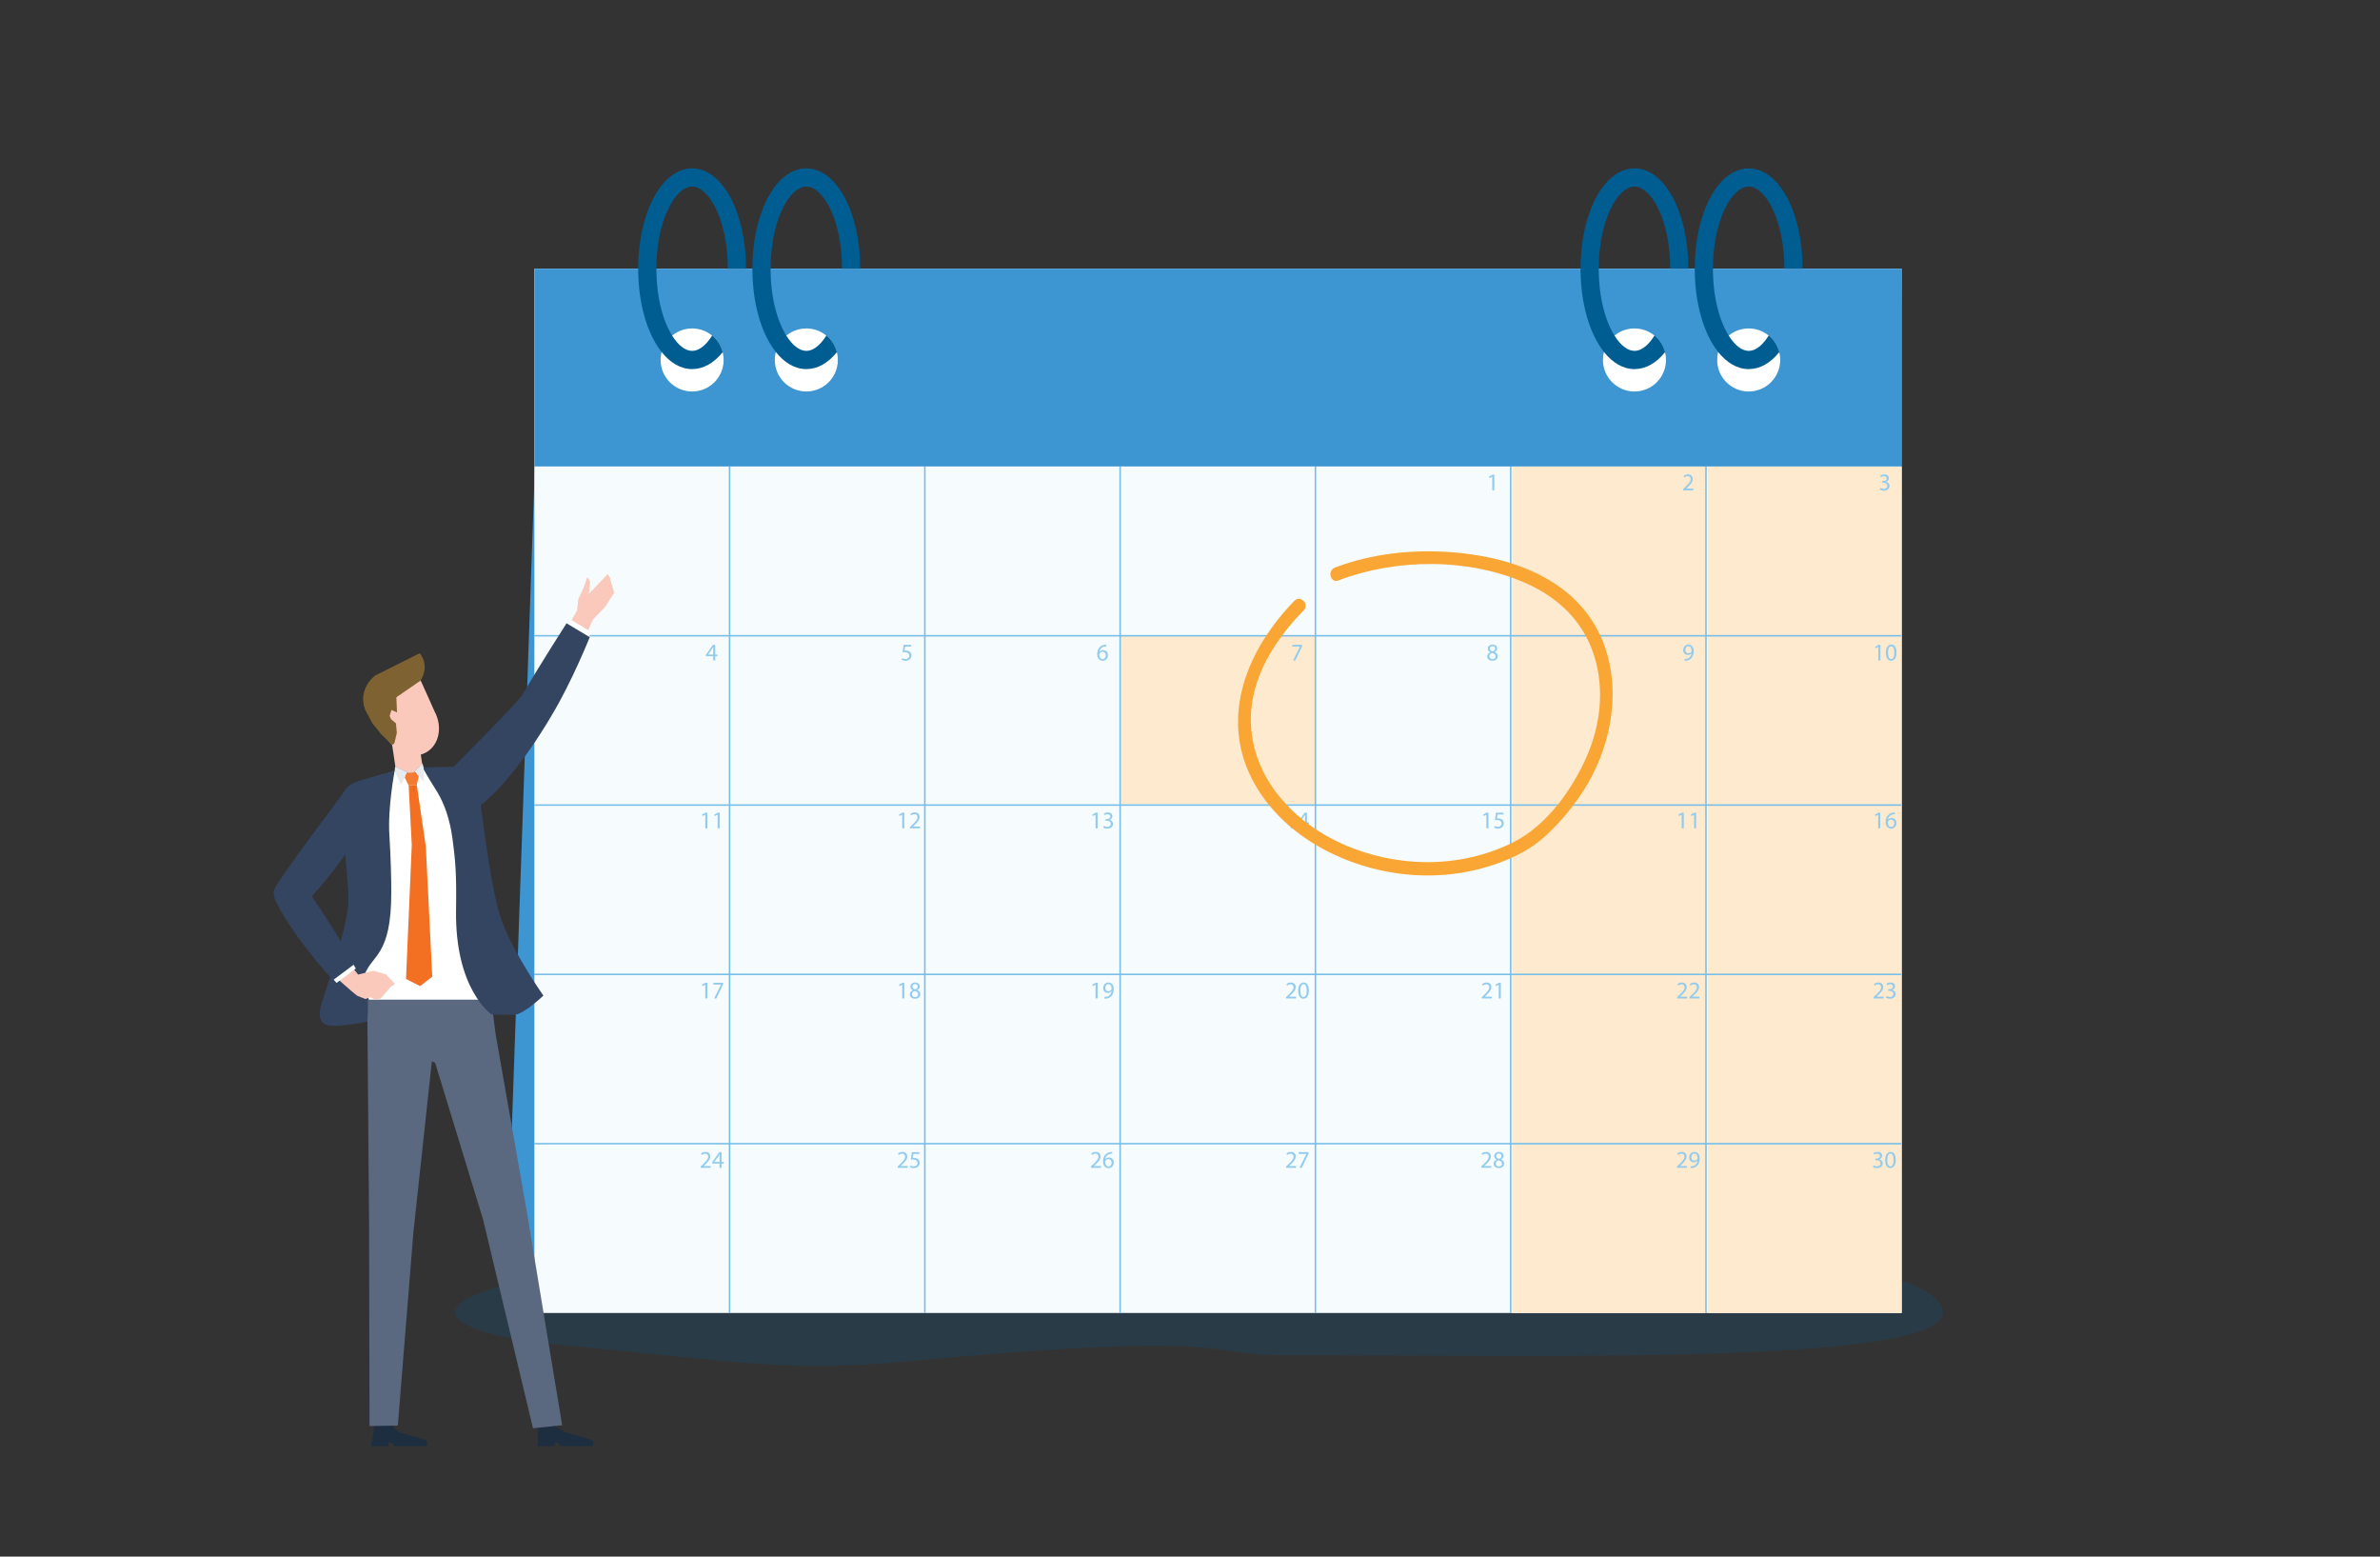 <?xml version="1.0" encoding="UTF-8"?>
<svg id="_レイヤー_1" data-name="レイヤー 1" xmlns="http://www.w3.org/2000/svg" width="260" height="170" viewBox="0 0 260 170">
  <rect x="0" y="0" width="260" height="170" fill="#333333" stroke="none"/>
  <defs>
    <style>
      .cls-1 {
        fill: rgba(255, 255, 255, 0);
      }

      .cls-2 {
        fill: #f6fbfe;
      }

      .cls-3 {
        fill: #f47b33;
      }

      .cls-4 {
        fill: #faa634;
      }

      .cls-5, .cls-6 {
        fill: #005d92;
      }

      .cls-7 {
        fill: #e7ebf0;
      }

      .cls-8 {
        fill: #fff;
      }

      .cls-9 {
        fill: #f36f21;
      }

      .cls-10 {
        fill: #feeace;
      }

      .cls-11 {
        fill: #fbc9bb;
      }

      .cls-12 {
        fill: #7f6232;
      }

      .cls-13 {
        fill: #91cbee;
      }

      .cls-14 {
        fill: #334561;
      }

      .cls-15 {
        fill: #d8dee6;
      }

      .cls-16 {
        fill: #e2671e;
      }

      .cls-17 {
        fill: #1d2e40;
      }

      .cls-18 {
        fill: #3d95d1;
      }

      .cls-19 {
        fill: gray;
      }

      .cls-20 {
        fill: #5a6880;
      }

      .cls-21 {
        fill: #76beea;
      }

      .cls-6 {
        opacity: .2;
      }
    </style>
  </defs>
  <rect class="cls-1" width="260" height="170"/>
  <g>
    <path class="cls-6" d="m140.907,148.019c27.088-.072,77.009,1.353,70.846-5.867-6.164-7.22-38.68-.151-65.334-2.567-26.655-2.415-50.784-5.192-78.045-1.626-27.26,3.566-19.848,7.675-7.886,8.834,21.989,2.131,25.888,3.052,38.637,1.882,37.312-3.426,31.238-.629,41.782-.657Z"/>
    <g>
      <polygon class="cls-18" points="205.721 142.067 55.258 142.067 58.43 50.941 58.43 29.347 207.767 29.347 205.721 142.067"/>
      <g>
        <rect class="cls-2" x="58.374" y="29.345" width="149.337" height="114.045"/>
        <rect class="cls-10" x="122.433" y="69.431" width="21.202" height="18.408"/>
        <g>
          <rect class="cls-10" x="165.205" y="50.941" width="21.202" height="92.452"/>
          <rect class="cls-10" x="186.565" y="50.941" width="21.202" height="92.452"/>
          <g>
            <g>
              <g>
                <g>
                  <path class="cls-13" d="m77.915,72.131v-.466h-.795v-.153l.763-1.092h.25v1.063h.239v.182h-.239v.466h-.219Zm0-.648v-.571c0-.09.003-.179.008-.269h-.008c-.053.1-.095.174-.142.253l-.419.581v.005h.561Z"/>
                  <path class="cls-13" d="m99.536,70.616h-.653l-.065.439c.039-.005.076-.01.14-.01.132,0,.263.029.368.092.134.077.245.224.245.44,0,.334-.266.584-.637.584-.186,0-.345-.053-.426-.105l.058-.176c.071.042.21.095.366.095.218,0,.406-.142.406-.372-.003-.221-.15-.379-.493-.379-.097,0-.174.011-.237.019l.11-.821h.819v.195Z"/>
                  <path class="cls-13" d="m120.866,70.584c-.048-.003-.108,0-.174.01-.363.061-.555.327-.595.608h.008c.082-.108.224-.197.413-.197.303,0,.516.218.516.552,0,.314-.213.603-.569.603-.365,0-.605-.284-.605-.729,0-.337.121-.602.289-.771.142-.14.331-.226.547-.253.068-.011.126-.013.169-.013v.19Zm-.066.986c0-.245-.14-.392-.353-.392-.14,0-.269.087-.332.211-.016.027-.027.061-.027.103.005.281.134.489.376.489.201,0,.335-.166.335-.41Z"/>
                  <path class="cls-13" d="m142.252,70.421v.153l-.744,1.558h-.24l.742-1.513v-.005h-.837v-.192h1.079Z"/>
                  <path class="cls-13" d="m162.465,71.697c0-.216.129-.368.34-.458l-.003-.008c-.19-.09-.271-.237-.271-.384,0-.271.229-.455.529-.455.331,0,.497.208.497.421,0,.145-.072.3-.282.4v.007c.213.084.345.235.345.442,0,.297-.255.497-.581.497-.358,0-.573-.213-.573-.463Zm.921-.011c0-.208-.145-.307-.376-.374-.2.058-.308.19-.308.353-.008.174.124.326.342.326.208,0,.342-.129.342-.305Zm-.637-.855c0,.171.129.263.326.315.148-.05.261-.155.261-.31,0-.137-.082-.279-.289-.279-.192,0-.297.126-.297.274Z"/>
                  <path class="cls-13" d="m184.023,71.968c.05.005.108,0,.187-.008.134-.019.26-.074.358-.166.113-.103.194-.253.227-.455h-.008c-.095.116-.232.184-.403.184-.307,0-.505-.231-.505-.523,0-.324.235-.608.585-.608.35,0,.565.284.565.721,0,.376-.126.64-.295.803-.132.129-.313.208-.497.229-.084.013-.158.016-.213.013v-.189Zm.084-.984c0,.213.129.363.329.363.156,0,.277-.076.337-.178.013-.021.021-.048.021-.084,0-.292-.108-.516-.35-.516-.197,0-.337.174-.337.416Z"/>
                  <g>
                    <path class="cls-13" d="m205.198,70.636h-.005l-.297.16-.045-.176.374-.2h.197v1.711h-.224v-1.495Z"/>
                    <path class="cls-13" d="m207.18,71.258c0,.581-.216.902-.595.902-.334,0-.56-.313-.565-.879,0-.573.247-.89.595-.89.36,0,.565.321.565.866Zm-.929.026c0,.444.137.697.347.697.237,0,.35-.276.35-.713,0-.421-.108-.697-.348-.697-.202,0-.35.247-.35.713Z"/>
                  </g>
                </g>
                <g>
                  <g>
                    <path class="cls-13" d="m77.046,88.967h-.005l-.297.16-.045-.176.374-.2h.197v1.71h-.224v-1.494Z"/>
                    <path class="cls-13" d="m78.393,88.967h-.005l-.297.16-.044-.176.373-.2h.197v1.71h-.224v-1.494Z"/>
                  </g>
                  <g>
                    <path class="cls-13" d="m119.681,88.967h-.005l-.297.16-.045-.176.374-.2h.197v1.71h-.224v-1.494Z"/>
                    <path class="cls-13" d="m120.582,90.196c.065.042.219.108.379.108.297,0,.39-.19.387-.331-.003-.239-.219-.342-.442-.342h-.129v-.174h.129c.168,0,.382-.087.382-.289,0-.137-.087-.258-.3-.258-.136,0-.268.061-.342.113l-.06-.168c.09-.065.263-.131.447-.131.337,0,.49.2.49.408,0,.176-.106.326-.316.402v.005c.21.042.382.2.382.44,0,.273-.213.513-.624.513-.192,0-.361-.061-.445-.116l.064-.179Z"/>
                  </g>
                  <g>
                    <path class="cls-13" d="m140.997,88.967h-.005l-.297.16-.045-.176.374-.2h.197v1.71h-.224v-1.494Z"/>
                    <path class="cls-13" d="m142.558,90.461v-.466h-.795v-.152l.763-1.092h.25v1.063h.239v.181h-.239v.466h-.219Zm0-.647v-.571c0-.09.003-.179.008-.268h-.008c-.053.1-.095.173-.142.253l-.419.581v.005h.56Z"/>
                  </g>
                  <g>
                    <path class="cls-13" d="m162.378,88.967h-.005l-.297.16-.045-.176.374-.2h.197v1.71h-.224v-1.494Z"/>
                    <path class="cls-13" d="m164.245,88.946h-.653l-.066.44c.04-.005.076-.011.14-.011.132,0,.263.029.368.092.134.076.245.224.245.439,0,.334-.266.585-.637.585-.187,0-.345-.053-.426-.105l.058-.176c.071.042.211.095.366.095.219,0,.406-.142.406-.371-.003-.221-.15-.379-.493-.379-.097,0-.173.011-.237.018l.11-.821h.819v.195Z"/>
                  </g>
                  <g>
                    <path class="cls-13" d="m183.716,88.967h-.005l-.297.16-.045-.176.374-.2h.197v1.71h-.224v-1.494Z"/>
                    <path class="cls-13" d="m185.064,88.967h-.005l-.297.16-.044-.176.374-.2h.197v1.71h-.224v-1.494Z"/>
                  </g>
                  <g>
                    <path class="cls-13" d="m205.182,88.967h-.005l-.297.16-.045-.176.374-.2h.197v1.71h-.224v-1.494Z"/>
                    <path class="cls-13" d="m207.004,88.914c-.047-.003-.108,0-.174.011-.363.06-.555.326-.595.607h.008c.082-.107.224-.197.413-.197.303,0,.516.218.516.553,0,.313-.213.603-.568.603-.366,0-.606-.285-.606-.729,0-.337.121-.603.289-.771.142-.14.332-.226.547-.253.068-.011.126-.013.168-.013v.19Zm-.065.987c0-.245-.14-.392-.353-.392-.14,0-.269.087-.331.21-.016.026-.027.06-.027.102.005.282.134.49.377.49.2,0,.334-.166.334-.41Z"/>
                  </g>
                  <g>
                    <path class="cls-13" d="m98.563,88.967h-.005l-.297.16-.045-.176.374-.2h.197v1.71h-.224v-1.494Z"/>
                    <path class="cls-13" d="m99.409,90.461v-.142l.182-.176c.436-.416.634-.637.637-.895,0-.174-.084-.334-.34-.334-.155,0-.284.079-.364.145l-.073-.164c.118-.1.287-.173.485-.173.368,0,.523.253.523.497,0,.315-.229.571-.589.918l-.136.126v.005h.768v.192h-1.092Z"/>
                  </g>
                </g>
                <g>
                  <g>
                    <path class="cls-13" d="m77.046,107.545h-.005l-.297.16-.045-.176.374-.2h.197v1.711h-.224v-1.495Z"/>
                    <path class="cls-13" d="m79.002,107.329v.153l-.745,1.558h-.239l.742-1.513v-.005h-.837v-.192h1.079Z"/>
                  </g>
                  <g>
                    <path class="cls-13" d="m119.681,107.545h-.005l-.297.16-.045-.176.374-.2h.197v1.711h-.224v-1.495Z"/>
                    <path class="cls-13" d="m120.661,108.877c.05.005.107,0,.187-.008.134-.019.26-.073.358-.166.113-.103.194-.253.226-.455h-.008c-.095.116-.232.184-.403.184-.307,0-.505-.231-.505-.523,0-.324.235-.608.585-.608.35,0,.565.284.565.721,0,.376-.126.639-.295.803-.132.129-.313.208-.497.229-.084.013-.158.016-.213.013v-.189Zm.084-.984c0,.213.129.363.329.363.155,0,.277-.076.337-.178.013-.021.021-.047.021-.084,0-.292-.108-.516-.35-.516-.197,0-.337.174-.337.416Z"/>
                  </g>
                  <g>
                    <path class="cls-13" d="m140.495,109.04v-.142l.182-.176c.437-.416.634-.637.637-.894,0-.174-.084-.334-.339-.334-.156,0-.284.079-.364.144l-.073-.163c.118-.1.287-.174.485-.174.368,0,.523.253.523.497,0,.316-.228.571-.589.918l-.137.126v.005h.769v.192h-1.092Z"/>
                    <path class="cls-13" d="m142.979,108.167c0,.581-.216.902-.595.902-.334,0-.56-.313-.565-.879,0-.573.247-.889.595-.889.36,0,.565.321.565.866Zm-.929.026c0,.445.137.697.347.697.237,0,.35-.276.35-.713,0-.421-.108-.697-.348-.697-.202,0-.35.247-.35.713Z"/>
                  </g>
                  <g>
                    <path class="cls-13" d="m161.876,109.04v-.142l.182-.176c.437-.416.634-.637.637-.894,0-.174-.084-.334-.34-.334-.156,0-.284.079-.364.144l-.073-.163c.118-.1.287-.174.485-.174.368,0,.523.253.523.497,0,.316-.229.571-.589.918l-.137.126v.005h.768v.192h-1.092Z"/>
                    <path class="cls-13" d="m163.726,107.545h-.005l-.297.16-.044-.176.374-.2h.197v1.711h-.224v-1.495Z"/>
                  </g>
                  <g>
                    <path class="cls-13" d="m183.213,109.04v-.142l.182-.176c.437-.416.634-.637.637-.894,0-.174-.084-.334-.34-.334-.156,0-.284.079-.364.144l-.073-.163c.118-.1.287-.174.485-.174.368,0,.523.253.523.497,0,.316-.229.571-.589.918l-.137.126v.005h.769v.192h-1.092Z"/>
                    <path class="cls-13" d="m184.561,109.04v-.142l.182-.176c.436-.416.634-.637.637-.894,0-.174-.084-.334-.34-.334-.155,0-.284.079-.364.144l-.073-.163c.118-.1.287-.174.484-.174.368,0,.523.253.523.497,0,.316-.229.571-.589.918l-.136.126v.005h.768v.192h-1.092Z"/>
                  </g>
                  <g>
                    <path class="cls-13" d="m204.68,109.04v-.142l.182-.176c.437-.416.634-.637.637-.894,0-.174-.084-.334-.34-.334-.156,0-.284.079-.364.144l-.073-.163c.118-.1.287-.174.485-.174.368,0,.523.253.523.497,0,.316-.229.571-.589.918l-.137.126v.005h.769v.192h-1.092Z"/>
                    <path class="cls-13" d="m206.083,108.774c.065.042.218.108.379.108.297,0,.39-.19.387-.332-.003-.239-.218-.342-.442-.342h-.129v-.174h.129c.168,0,.382-.087.382-.29,0-.137-.087-.258-.3-.258-.136,0-.268.06-.342.113l-.06-.168c.089-.065.263-.132.447-.132.337,0,.49.2.49.408,0,.176-.106.327-.316.403v.005c.21.042.382.2.382.439,0,.274-.213.513-.623.513-.192,0-.361-.06-.445-.116l.063-.179Z"/>
                  </g>
                  <g>
                    <path class="cls-13" d="m98.563,107.545h-.005l-.297.16-.045-.176.374-.2h.197v1.711h-.224v-1.495Z"/>
                    <path class="cls-13" d="m99.388,108.606c0-.216.129-.368.339-.458l-.003-.008c-.19-.089-.271-.237-.271-.384,0-.271.229-.455.529-.455.331,0,.497.208.497.421,0,.145-.071.3-.282.4v.007c.213.084.345.235.345.442,0,.297-.255.497-.581.497-.357,0-.573-.213-.573-.463Zm.921-.011c0-.208-.145-.307-.376-.374-.2.058-.308.19-.308.353-.008.174.124.326.342.326.208,0,.342-.129.342-.305Zm-.637-.855c0,.171.129.263.326.315.148-.05.261-.155.261-.31,0-.137-.081-.279-.289-.279-.192,0-.297.126-.297.274Z"/>
                  </g>
                </g>
                <g>
                  <g>
                    <path class="cls-13" d="m76.543,127.538v-.142l.182-.176c.437-.416.634-.637.637-.895,0-.174-.084-.334-.339-.334-.156,0-.284.079-.364.145l-.074-.164c.118-.1.287-.173.485-.173.368,0,.523.253.523.497,0,.315-.229.571-.589.918l-.137.126v.005h.769v.192h-1.092Z"/>
                    <path class="cls-13" d="m78.607,127.538v-.466h-.795v-.152l.763-1.092h.25v1.063h.239v.181h-.239v.466h-.219Zm0-.647v-.571c0-.09.003-.179.008-.268h-.008c-.053.1-.095.173-.142.253l-.418.581v.005h.56Z"/>
                  </g>
                  <g>
                    <path class="cls-13" d="m119.179,127.538v-.142l.182-.176c.437-.416.634-.637.637-.895,0-.174-.084-.334-.339-.334-.156,0-.284.079-.364.145l-.073-.164c.118-.1.287-.173.485-.173.368,0,.523.253.523.497,0,.315-.229.571-.589.918l-.137.126v.005h.769v.192h-1.092Z"/>
                    <path class="cls-13" d="m121.503,125.991c-.047-.003-.107,0-.174.011-.363.06-.555.326-.595.607h.008c.081-.108.224-.197.413-.197.303,0,.516.219.516.553,0,.313-.213.603-.568.603-.366,0-.605-.285-.605-.729,0-.337.121-.603.289-.771.142-.14.332-.226.547-.253.068-.011.126-.013.168-.013v.19Zm-.065.987c0-.245-.14-.392-.353-.392-.14,0-.269.087-.331.211-.016.026-.027.06-.027.102.005.282.134.49.377.49.2,0,.334-.166.334-.41Z"/>
                  </g>
                  <g>
                    <path class="cls-13" d="m140.495,127.538v-.142l.182-.176c.437-.416.634-.637.637-.895,0-.174-.084-.334-.339-.334-.156,0-.284.079-.364.145l-.073-.164c.118-.1.287-.173.485-.173.368,0,.523.253.523.497,0,.315-.228.571-.589.918l-.137.126v.005h.769v.192h-1.092Z"/>
                    <path class="cls-13" d="m142.953,125.828v.152l-.745,1.558h-.239l.742-1.513v-.005h-.837v-.192h1.079Z"/>
                  </g>
                  <g>
                    <path class="cls-13" d="m98.061,127.538v-.142l.182-.176c.437-.416.634-.637.637-.895,0-.174-.084-.334-.34-.334-.156,0-.284.079-.364.145l-.073-.164c.118-.1.287-.173.484-.173.368,0,.523.253.523.497,0,.315-.228.571-.589.918l-.137.126v.005h.769v.192h-1.092Z"/>
                    <path class="cls-13" d="m100.43,126.022h-.653l-.065.44c.039-.005.076-.011.14-.011.132,0,.263.029.368.092.134.076.245.224.245.439,0,.334-.266.585-.637.585-.186,0-.345-.053-.426-.106l.058-.176c.071.042.211.095.366.095.219,0,.406-.142.406-.371-.003-.221-.15-.379-.492-.379-.097,0-.173.011-.237.018l.11-.821h.819v.194Z"/>
                  </g>
                </g>
                <g>
                  <path class="cls-13" d="m163.022,52.056h-.005l-.297.16-.045-.176.374-.2h.197v1.71h-.224v-1.495Z"/>
                  <path class="cls-13" d="m183.879,53.55v-.142l.182-.176c.437-.416.634-.637.637-.894,0-.174-.084-.334-.34-.334-.156,0-.284.079-.363.145l-.074-.163c.118-.1.287-.173.484-.173.368,0,.523.253.523.497,0,.316-.229.571-.589.918l-.137.126v.005h.769v.192h-1.092Z"/>
                  <path class="cls-13" d="m205.41,53.285c.065.042.219.108.379.108.297,0,.39-.19.387-.332-.003-.239-.219-.342-.442-.342h-.129v-.174h.129c.168,0,.382-.087.382-.289,0-.137-.087-.258-.3-.258-.137,0-.268.06-.342.113l-.06-.168c.09-.065.263-.131.447-.131.337,0,.49.2.49.408,0,.176-.106.327-.316.403v.005c.21.042.382.2.382.439,0,.274-.213.513-.623.513-.192,0-.361-.061-.445-.116l.063-.179Z"/>
                </g>
              </g>
              <g>
                <path class="cls-13" d="m161.82,127.535v-.142l.181-.176c.435-.414.631-.634.634-.891,0-.173-.084-.333-.338-.333-.154,0-.283.079-.362.144l-.073-.163c.118-.1.286-.172.482-.172.367,0,.521.251.521.495,0,.314-.228.569-.587.915l-.136.126v.005h.765v.191h-1.088Z"/>
                <path class="cls-13" d="m163.166,127.102c0-.215.128-.367.338-.457l-.003-.007c-.188-.089-.27-.236-.27-.383,0-.27.228-.453.527-.453.331,0,.496.207.496.419,0,.144-.071.299-.281.398v.008c.213.084.343.233.343.44,0,.296-.255.495-.579.495-.356,0-.571-.212-.571-.461Zm.917-.011c0-.207-.144-.307-.375-.372-.199.058-.307.189-.307.351-.008.173.123.325.341.325.207,0,.341-.128.341-.304Zm-.634-.851c0,.17.128.262.325.314.147-.05.259-.154.259-.309,0-.136-.081-.277-.288-.277-.191,0-.296.126-.296.273Z"/>
              </g>
              <g>
                <path class="cls-13" d="m183.202,127.535v-.142l.181-.176c.435-.414.631-.634.634-.891,0-.173-.083-.333-.338-.333-.154,0-.283.079-.362.144l-.073-.163c.118-.1.286-.172.483-.172.367,0,.521.251.521.495,0,.314-.228.569-.587.915l-.136.126v.005h.765v.191h-1.088Z"/>
                <path class="cls-13" d="m184.679,127.372c.05.005.108,0,.186-.008.134-.018.259-.073.356-.165.113-.102.195-.252.226-.453h-.008c-.094.115-.231.183-.401.183-.307,0-.503-.231-.503-.521,0-.323.233-.606.581-.606.349,0,.564.283.564.718,0,.375-.126.637-.294.799-.131.129-.311.207-.495.229-.083.013-.157.015-.212.013v-.189Zm.084-.98c0,.212.128.361.327.361.155,0,.275-.076.335-.178.013-.021.021-.047.021-.084,0-.291-.107-.514-.349-.514-.197,0-.335.173-.335.414Z"/>
              </g>
              <g>
                <path class="cls-13" d="m204.675,127.27c.066.042.217.107.378.107.296,0,.388-.189.385-.33-.003-.239-.217-.341-.44-.341h-.128v-.173h.128c.168,0,.38-.087.38-.289,0-.136-.087-.257-.299-.257-.136,0-.267.06-.341.113l-.06-.168c.089-.065.262-.131.445-.131.335,0,.488.199.488.406,0,.175-.105.325-.315.401v.005c.21.042.38.199.38.438,0,.273-.213.511-.621.511-.192,0-.36-.06-.443-.115l.063-.178Z"/>
                <path class="cls-13" d="m207.096,126.665c0,.579-.215.899-.593.899-.333,0-.558-.312-.563-.875,0-.572.247-.886.593-.886.359,0,.563.319.563.862Zm-.926.026c0,.443.136.694.346.694.236,0,.349-.275.349-.71,0-.42-.108-.695-.346-.695-.202,0-.349.247-.349.71Z"/>
              </g>
            </g>
            <g>
              <g>
                <g>
                  <rect class="cls-21" x="58.365" y="87.839" width="149.337" height=".164"/>
                  <rect class="cls-21" x="58.365" y="69.349" width="149.337" height=".164"/>
                  <rect class="cls-21" x="58.365" y="106.33" width="149.337" height=".164"/>
                  <rect class="cls-21" x="58.365" y="124.82" width="149.337" height=".164"/>
                </g>
                <rect class="cls-21" x="79.617" y="50.941" width=".164" height="92.452"/>
                <rect class="cls-21" x="100.951" y="50.941" width=".164" height="92.452"/>
                <rect class="cls-21" x="122.285" y="50.941" width=".164" height="92.452"/>
                <rect class="cls-21" x="143.619" y="50.941" width=".164" height="92.452"/>
                <rect class="cls-21" x="164.953" y="50.941" width=".165" height="92.452"/>
                <rect class="cls-21" x="186.286" y="50.941" width=".164" height="92.452"/>
              </g>
              <rect class="cls-18" x="58.374" y="29.347" width="149.393" height="21.593"/>
            </g>
          </g>
        </g>
        <g>
          <g>
            <circle class="cls-8" cx="75.61" cy="39.312" r="3.443"/>
            <path class="cls-5" d="m75.61,20.378c1.845,0,3.901,3.684,3.901,8.97h1.99c0-6.146-2.588-10.96-5.892-10.96s-5.892,4.814-5.892,10.96c0,3.82,1,7.125,2.551,9.08.944,1.19,2.091,1.88,3.341,1.88,1.225,0,2.384-.653,3.346-1.859-.186-.721-.595-1.353-1.154-1.812-.444.714-1.222,1.681-2.192,1.681-.747,0-1.526-.612-2.192-1.681-.979-1.572-1.71-4.143-1.71-7.289,0-5.286,2.056-8.97,3.902-8.97Z"/>
          </g>
          <g>
            <circle class="cls-8" cx="88.086" cy="39.312" r="3.443"/>
            <path class="cls-5" d="m88.086,20.378c1.845,0,3.901,3.684,3.901,8.97h1.99c0-6.146-2.588-10.96-5.892-10.96s-5.892,4.814-5.892,10.96c0,3.82,1,7.125,2.551,9.08.944,1.19,2.091,1.88,3.341,1.88,1.225,0,2.384-.653,3.346-1.859-.186-.721-.595-1.353-1.154-1.812-.444.714-1.222,1.681-2.192,1.681-.747,0-1.526-.612-2.192-1.681-.979-1.572-1.71-4.143-1.71-7.289,0-5.286,2.056-8.97,3.902-8.97Z"/>
          </g>
        </g>
        <g>
          <g>
            <circle class="cls-8" cx="178.556" cy="39.312" r="3.443"/>
            <path class="cls-5" d="m178.557,20.378c1.845,0,3.901,3.684,3.901,8.97h1.99c0-6.146-2.588-10.96-5.892-10.96s-5.892,4.814-5.892,10.96c0,3.82,1,7.125,2.551,9.08.944,1.19,2.091,1.88,3.341,1.88,1.225,0,2.384-.653,3.346-1.859-.186-.721-.595-1.353-1.154-1.812-.444.714-1.222,1.681-2.192,1.681-.747,0-1.526-.612-2.192-1.681-.979-1.572-1.71-4.143-1.71-7.289,0-5.286,2.056-8.97,3.902-8.97Z"/>
          </g>
          <g>
            <circle class="cls-8" cx="191.033" cy="39.312" r="3.443"/>
            <path class="cls-5" d="m191.033,20.378c1.845,0,3.901,3.684,3.901,8.97h1.99c0-6.146-2.588-10.96-5.892-10.96s-5.892,4.814-5.892,10.96c0,3.82,1,7.125,2.551,9.08.944,1.19,2.091,1.88,3.341,1.88,1.225,0,2.384-.653,3.346-1.859-.186-.721-.595-1.353-1.154-1.812-.444.714-1.222,1.681-2.192,1.681-.747,0-1.526-.612-2.192-1.681-.979-1.572-1.71-4.143-1.71-7.289,0-5.286,2.056-8.97,3.902-8.97Z"/>
          </g>
        </g>
      </g>
    </g>
  </g>
  <path class="cls-4" d="m141.4,65.616c-5.065,5.215-8.179,12.506-4.634,19.444,3.072,6.011,9.773,9.555,16.277,10.368,3.627.453,7.379.064,10.806-1.225,1.857-.698,3.52-1.565,4.985-2.914,1.643-1.513,3.094-3.253,4.28-5.146,4.357-6.957,4.529-16.771-2.622-21.962-3.437-2.495-7.801-3.566-11.979-3.878-4.254-.318-8.683.157-12.682,1.682-.867.331-.491,1.739.387,1.404,6.337-2.417,14.24-2.463,20.479.303,3.186,1.412,5.79,3.693,7.11,6.97,1.551,3.852,1.187,8.13-.442,11.893-1.558,3.599-4.367,7.557-7.932,9.37-3.009,1.53-6.383,2.268-9.753,2.228-6.139-.072-12.665-2.727-16.381-7.767-1.923-2.608-2.919-5.779-2.593-9.022.418-4.166,2.878-7.79,5.723-10.719.653-.673-.375-1.703-1.03-1.03h0Z"/>
  <g>
    <g>
      <g>
        <polygon class="cls-11" points="42.743 80.71 45.653 80.299 46.382 85.186 43.473 85.597 42.743 80.71"/>
        <path class="cls-11" d="m47.482,77.712c.91,1.699.474,3.705-.975,4.481s-3.361.029-4.271-1.669c-.129-.24-1.916-3.262-1.992-3.51l5.554-2.976c.165.2,1.554,3.435,1.683,3.675Z"/>
      </g>
      <path class="cls-12" d="m42.813,81.34l-1.189-1.173-.945-1.181-.776-1.447c-.889-2.374,1.094-3.77,1.094-3.77l4.863-2.433c1.162,1.534.066,3.004.066,3.004l-2.626,1.813.072,1.652-.61-.269-.192.652.15.354.534.456.1,1.033-.251,1.082-.139.188-.151.036Z"/>
    </g>
    <path class="cls-8" d="m46.184,83.859l3.69.004c2.022.036,2.034,1.356,2.324,2.92.471,2.541.49,2.594.899,7.824.186,2.378.238,11.862.238,11.862l.053,1.52.056,1.114.042.9h-13.151l-.062-.924-.78-1.235.366-1.319-.369-5.795-.701-5.989-1.485-5.267c-.163-1.153-.167-3.132,1.409-3.876.838-.395,4.516-1.393,4.516-1.393l1.692.825,1.262-1.17Z"/>
    <g>
      <path class="cls-17" d="m60.684,157.546h-.079l-.018.396h-1.893l.051-.524.062-.001-.002-.005-.112-1.85,1.858-.224.229.478.945.591,2.871.821s.226.099.222.223l-.008.227-.005.137s-.035.06-.269.128h-3.292l-.199-.265-.194-.122-.168-.009Z"/>
      <path class="cls-17" d="m42.532,157.546h-.079l-.017.396h-1.894l.052-.524.062-.001-.002-.005.248-1.924h1.966l.042.253.664.665,2.871.821s.226.099.222.223l-.008.227-.005.137s-.035.06-.269.128h-3.292l-.199-.265-.194-.122-.168-.009Z"/>
      <polygon class="cls-20" points="40.323 134.16 40.367 155.74 43.461 155.688 45.163 134.573 47.179 115.907 47.533 116.061 52.77 133.174 58.225 155.979 61.412 155.651 57.554 132.347 54.145 112.953 53.808 110.318 53.682 109.171 40.162 109.171 40.139 111.449 40.323 134.16"/>
    </g>
    <g>
      <polygon class="cls-11" points="67.098 64.742 66.669 63.269 66.654 63.085 66.387 62.69 65.301 63.828 64.449 64.734 64.311 64.811 64.405 64.231 64.466 63.542 64.23 63.087 64.129 63.091 63.781 64.121 63.166 65.464 63.044 66.661 60.895 70.447 63.167 71.337 64.753 67.689 66.087 66.301 67.098 64.742"/>
      <g>
        <path class="cls-15" d="m49.977,87.027c-.873-1.073-.819-2.699-.496-3.031,2.58-2.656,5.449-5.443,7.633-7.948.944-1.084,1.567-1.422,2.509-.896l.148.093c.942.525,1.071,1.676.47,2.684,0,0-3.818,6.794-7.842,9.951-.326.256-1.656.089-2.422-.852Z"/>
        <path class="cls-8" d="m56.982,76.24c2.297-3.895,5.282-8.621,5.282-8.621l2.321,1.409s-2.215,5.35-4.334,8.884c-.608,1.014-2.051,1.024-2.7.561-.508-.363-1.029-1.454-.569-2.234Z"/>
      </g>
      <g>
        <path class="cls-14" d="m61.89,68.07c-.029.047-2.669,4.146-4.93,7.971-1.554,1.777-3.474,3.72-5.334,5.601-.752.761-1.503,1.521-2.231,2.27-.388.399-.406,2.091.489,3.191.569.699,1.462,1.001,2.062,1.001.232,0,.419-.045.528-.13,3.996-3.135,7.834-9.918,7.872-9.987.001-.001.001-.001.001-.002.002-.004.005-.006.008-.01,2.099-3.501,4.048-8.332,4.07-8.386l-2.534-1.519Z"/>
        <path class="cls-14" d="m54.936,100.879c-1.349-3.426-2.148-11.576-2.597-13.993l-.023-.125c-.028-.149-.053-.297-.077-.441-.233-1.365-.435-2.543-2.362-2.577l-3.7.065.007.051s.564,1.024,1.472,2.453c.826,1.299,1.502,3.088,1.798,5.435.267,2.112.436,3.42.368,7.611-.143,8.754,3.89,11.43,3.89,11.43,0,0,1.388.061,2.448.042,1.038-.019,3.203-2.104,3.203-2.104,0,0-3.005-4.234-4.427-7.845Z"/>
      </g>
    </g>
    <g>
      <path class="cls-14" d="m40.14,111.564s.101-1.697-.001-3.167c-.06-.859-.441-1.587-.287-1.993.821-2.17,2.892-2.021,2.892-8.922,0-1.519-.043-3.622-.209-6.313-.187-3.03.577-6.971.577-6.971-1.145.322-3.859,1.014-4.448,1.292-1.666.786-1.64,2.844-1.477,4.001,0,0,1.069,7.164.839,9.55-.219,2.268-1.855,7.409-2.878,10.461-.48,1.432-.109,2.195.467,2.405,1.115.406,4.526-.342,4.526-.342Z"/>
      <g>
        <polygon class="cls-11" points="37.617 104.53 39.12 106.433 40.799 106.014 42.169 106.411 43.112 107.405 42.977 107.639 42.759 107.688 41.591 109.036 41.004 109.171 40.429 108.909 39.919 109.104 39.028 108.75 38.419 108.257 35.847 106.001 37.617 104.53"/>
        <g>
          <path class="cls-15" d="m30.333,96.703c1.79-2.8,5.414-7.489,7.493-10.366,1.123-1.553,2.217.904,2.263,1.844.07,1.44-.284,1.645-.97,2.779-2.651,4.381-5.828,7.59-5.828,7.59-.919,1.012-2.235.951-2.643.483-.927-1.065-.558-1.949-.314-2.329Z"/>
          <path class="cls-8" d="m30.348,98.611c2.107,4.112,6.421,8.734,6.421,8.734l2.098-1.573s-2.788-4.941-5.796-9.069c-.696-.955-2.222-.813-2.648-.14-.315.498-.687.852-.075,2.047Z"/>
        </g>
        <path class="cls-14" d="m38.683,105.316c-.025-.044-1.999-3.645-4.617-7.42,1.082-1.193,3.261-3.742,5.156-6.873.123-.204.236-.378.337-.534.473-.729.71-1.095.65-2.313-.034-.701-.609-2.191-1.407-2.428-.263-.077-.661-.05-1.073.52-.653.903-1.459,1.987-2.312,3.134-1.808,2.43-3.847,5.171-5.087,7.09-.002.003-.006.005-.008.009-.028.044-.056.087-.085.13-.233.353-.451.696-.265,1.366.046.233.143.484.311.749,2.104,4.061,6.066,8.24,6.109,8.286l2.291-1.714Z"/>
      </g>
    </g>
    <g>
      <g>
        <polygon class="cls-19" points="43.23 84.227 43.163 83.743 43.204 83.733 44.519 84.345 44.96 85.029 43.23 84.227"/>
        <polygon class="cls-7" points="44.519 84.345 44.477 84.362 43.818 85.711 43.111 84.241 43.163 83.743 43.204 83.733 44.519 84.345"/>
        <polygon class="cls-19" points="46.288 83.887 46.152 83.405 46.11 83.403 45.279 84.281 44.96 85.029 46.288 83.887"/>
        <polygon class="cls-7" points="45.279 84.281 45.323 84.29 46.299 85.41 46.288 83.887 46.152 83.405 46.11 83.403 45.279 84.281"/>
      </g>
      <g>
        <polygon class="cls-3" points="45.532 85.712 44.643 85.788 44.212 84.908 44.45 84.42 45.369 84.342 45.752 84.779 45.532 85.712"/>
        <polygon class="cls-9" points="44.643 85.788 44.984 92.277 44.355 106.911 45.886 107.693 47.223 106.667 46.519 92.442 45.532 85.712 44.643 85.788"/>
        <polygon class="cls-16" points="45.096 85.749 45.1 86.416 45.218 86.525 45.315 86.398 45.169 85.743 45.096 85.749"/>
      </g>
    </g>
  </g>
</svg>